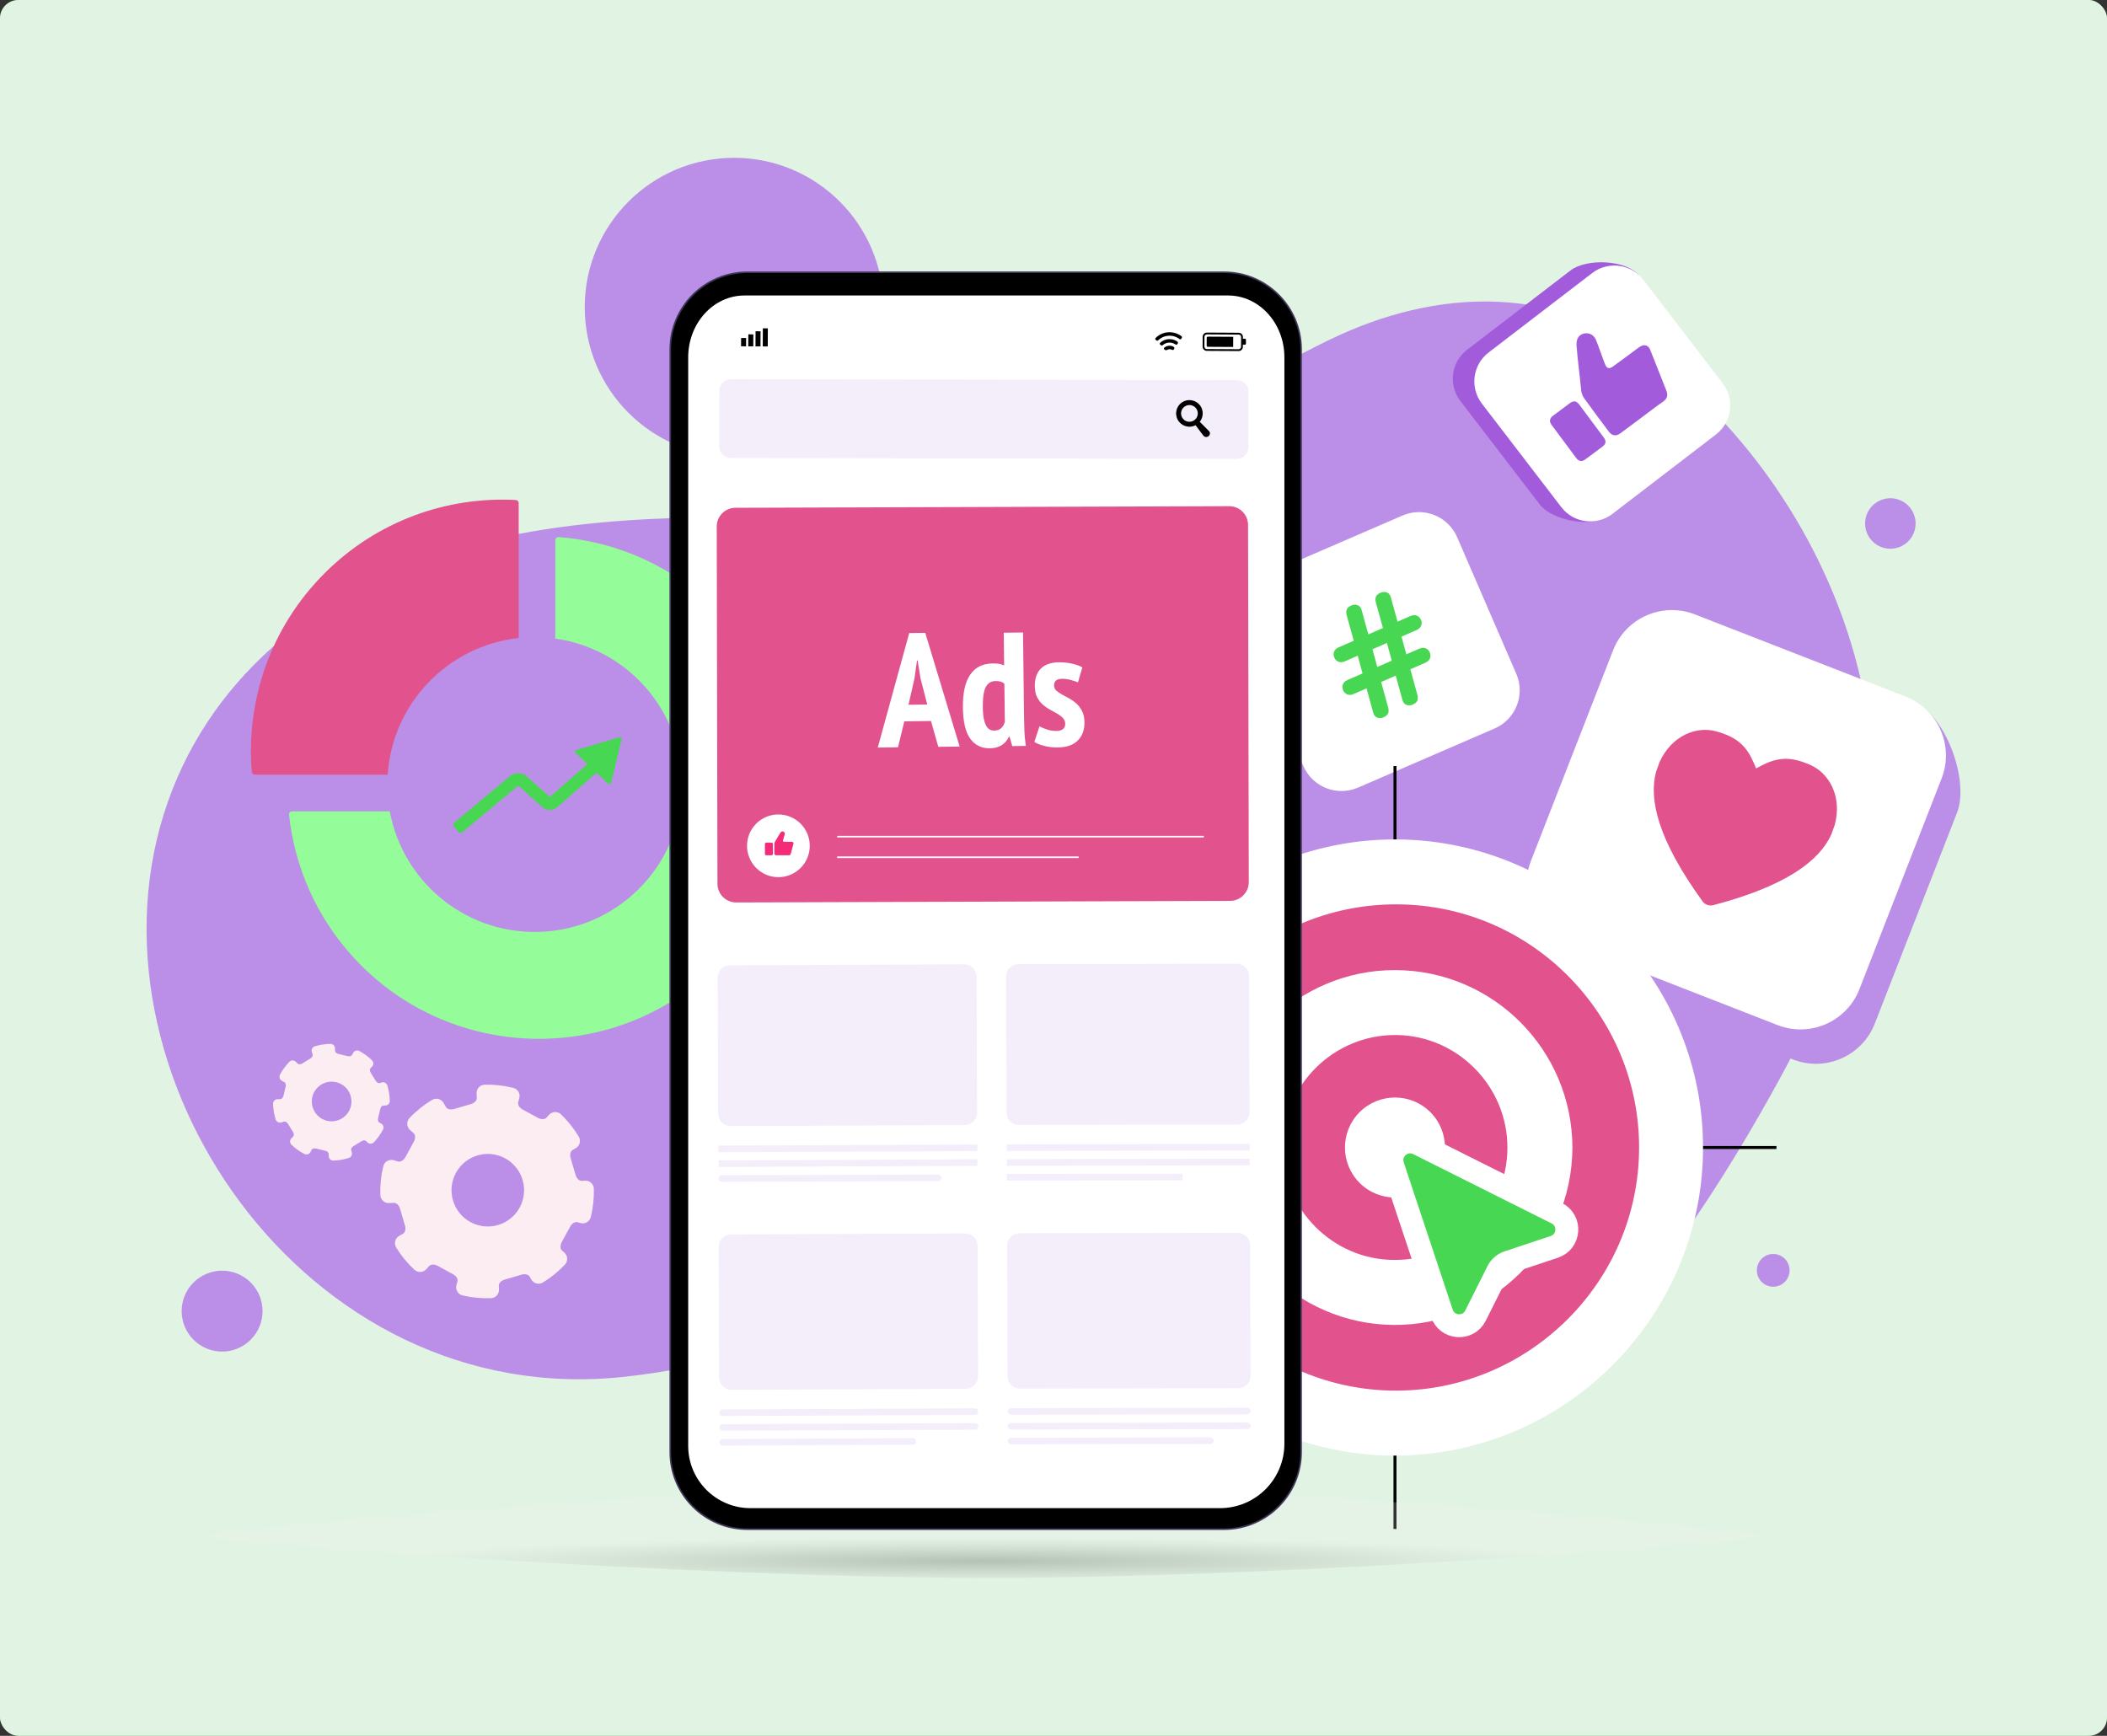 <svg width="460" height="379" viewBox="0 0 460 379" fill="none" xmlns="http://www.w3.org/2000/svg">
<rect x="0" y="0" width="460" height="379" fill="#333333" stroke="none"/>
<rect width="460" height="379" rx="4" fill="#38AC41"/>
<rect width="460" height="379" rx="4" fill="white" fill-opacity="0.85"/>
<path d="M347.147 294.436C317.34 325.807 276.956 307.277 242.058 295.997C223.701 290.063 206.167 288.144 186.935 291.095C169.925 293.702 153.419 298.759 136.263 300.616C66.187 308.201 16.146 233.431 36.63 175.122C46.664 146.557 71.368 127.386 101.936 119.161C132.348 110.978 163.128 113.219 194.295 112.919C229.912 112.577 259.938 89.01 289.893 74.358C314.021 62.556 340.011 62.083 361.711 78.767C394.1 103.669 414.483 147.93 407.42 186.632C403.795 206.489 394.562 225.191 384.458 242.853C374.032 261.078 362.084 279.068 347.148 294.436H347.147Z" fill="#BB8FE7"/>
<path d="M160.278 99.696C178.292 99.696 192.895 85.092 192.895 67.078C192.895 49.064 178.292 34.461 160.278 34.461C142.264 34.461 127.66 49.064 127.66 67.078C127.66 85.092 142.264 99.696 160.278 99.696Z" fill="#BB8FE7"/>
<path d="M54.734 292.517C58.182 289.068 58.182 283.477 54.734 280.028C51.285 276.579 45.693 276.579 42.245 280.028C38.796 283.477 38.796 289.068 42.245 292.517C45.693 295.966 51.285 295.966 54.734 292.517Z" fill="#BB8FE7"/>
<path d="M414.84 119.382C417.646 118.201 418.964 114.969 417.783 112.162C416.602 109.355 413.369 108.037 410.563 109.218C407.756 110.399 406.438 113.632 407.619 116.439C408.8 119.245 412.033 120.563 414.84 119.382Z" fill="#BB8FE7"/>
<path d="M387.263 280.94C389.235 280.867 390.774 279.208 390.7 277.236C390.627 275.264 388.968 273.726 386.996 273.799C385.024 273.873 383.486 275.531 383.559 277.503C383.633 279.475 385.291 281.014 387.263 280.94Z" fill="#BB8FE7"/>
<path d="M121.243 117.924V139.432C136.889 141.618 148.931 155.052 148.931 171.3C148.931 189.074 134.522 203.482 116.749 203.482C100.972 203.482 87.85 192.129 85.099 177.149H63.763C63.37 177.149 63.059 177.489 63.102 177.881C64.317 189.2 69.042 200.214 77.279 209.156C98.869 232.593 136.084 232.723 157.832 209.433C177.933 187.908 177.49 154.157 156.503 133.17C146.871 123.537 134.551 118.236 121.957 117.26C121.571 117.23 121.244 117.537 121.244 117.924H121.243Z" fill="#95FC9A"/>
<path d="M70.859 125.166C58.98 137.045 53.685 153.012 54.969 168.538C54.998 168.883 55.288 169.147 55.633 169.147H84.639C85.67 153.544 97.82 140.982 113.239 139.31V109.835C113.239 109.482 112.964 109.188 112.611 109.17C97.6 108.372 82.326 113.702 70.859 125.168V125.166Z" fill="#E2538E"/>
<path d="M135.217 160.967L130.529 162.362L125.842 163.757C125.556 163.842 125.468 164.206 125.685 164.412L128.238 166.826L120.05 174.011L114.977 169.499C114.48 169.058 113.842 168.809 113.178 168.798C112.514 168.787 111.867 169.016 111.356 169.442L99.142 179.64C98.915 179.83 98.884 180.168 99.074 180.396L100.148 181.683C100.338 181.91 100.677 181.941 100.904 181.751L113.118 171.553C113.128 171.545 113.14 171.545 113.149 171.553L118.429 176.25C119.346 177.065 120.733 177.07 121.656 176.26L130.244 168.725L132.79 171.134C133.007 171.34 133.366 171.233 133.435 170.942L134.571 166.185L135.707 161.428C135.776 161.137 135.504 160.881 135.218 160.966L135.217 160.967Z" fill="#48D753"/>
<path d="M324.281 164.074L294.459 176.983C289.856 178.976 284.508 176.859 282.516 172.256L269.607 142.434C267.614 137.831 270.749 128.212 275.352 126.219L304.156 117.583C308.759 115.59 314.107 117.707 316.099 122.31L331.415 148.553C333.408 153.156 328.884 162.081 324.281 164.074Z" fill="#BB8FE7"/>
<path d="M326.306 159.056L296.484 171.965C291.881 173.958 286.533 171.841 284.542 167.238L271.633 137.416C269.64 132.813 271.757 127.465 276.36 125.473L306.182 112.564C310.785 110.571 316.133 112.688 318.124 117.291L331.033 147.113C333.026 151.716 330.909 157.064 326.306 159.056Z" fill="white"/>
<path d="M345.428 213.384L391.437 231.325C398.539 234.094 406.541 230.582 409.311 223.48L427.251 177.472C430.021 170.37 424.726 155.938 417.624 153.168L373.4 141.658C366.298 138.888 358.295 142.4 355.526 149.502L333.73 190.209C330.961 197.311 338.328 210.614 345.429 213.383L345.428 213.384Z" fill="#BB8FE7"/>
<path d="M342.069 205.877L388.077 223.818C395.179 226.587 403.181 223.075 405.951 215.974L423.891 169.965C426.661 162.863 423.149 154.861 416.047 152.092L370.039 134.151C362.937 131.382 354.934 134.893 352.165 141.995L334.224 188.004C331.455 195.106 334.967 203.108 342.069 205.877Z" fill="white"/>
<path d="M395.482 167.139C394.886 166.862 394.32 166.628 393.779 166.436C389.446 164.888 386.732 165.929 383.389 167.778C381.975 164.229 380.533 161.704 376.202 160.157C375.661 159.964 375.075 159.785 374.438 159.623C370.565 158.632 365.063 160.351 362.297 166.425L361.552 168.51C359.949 174.504 361.896 183.253 371.702 196.8C372.231 197.53 373.172 197.866 374.043 197.637C390.212 193.37 397.263 187.833 399.82 182.182L400.565 180.097C402.273 173.646 399.105 168.829 395.481 167.14L395.482 167.139Z" fill="#E2538E"/>
<path d="M342.894 59.035L320.289 76.373C316.8 79.05 316.14 84.048 318.816 87.537L336.155 110.142C338.831 113.631 347.535 115.333 351.025 112.657L369.925 94.276C373.414 91.6 374.073 86.602 371.397 83.113L357.827 60.189C355.15 56.7 346.384 56.358 342.895 59.034L342.894 59.035Z" fill="#A25BDB"/>
<path d="M347.601 59.623L324.996 76.961C321.507 79.637 320.847 84.636 323.524 88.125L340.862 110.73C343.538 114.219 348.537 114.879 352.026 112.202L374.631 94.864C378.12 92.188 378.779 87.189 376.103 83.701L358.765 61.095C356.089 57.606 351.09 56.947 347.601 59.623Z" fill="white"/>
<path d="M296.419 143.167L293.564 144.411C292.468 144.889 291.637 144.341 291.303 143.576C290.969 142.811 291.134 141.827 292.228 141.35L295.548 139.902L294.038 134.448C293.704 133.227 294.035 132.628 295.031 132.194C295.828 131.846 296.78 132.038 297.115 132.803C297.324 133.282 297.226 133.058 297.382 133.598L298.735 138.512L301.921 137.122L300.411 131.668C300.077 130.447 300.408 129.848 301.404 129.414C302.201 129.066 303.153 129.258 303.488 130.023C303.697 130.502 303.599 130.278 303.755 130.818L305.108 135.733L307.962 134.488C309.058 134.01 309.889 134.558 310.224 135.323C310.558 136.089 310.393 137.072 309.298 137.549L305.979 138.998L307.034 142.865L309.888 141.62C310.984 141.143 311.815 141.691 312.149 142.456C312.484 143.221 312.319 144.204 311.224 144.682L307.904 146.13L309.414 151.584C309.75 152.805 309.418 153.404 308.422 153.839C307.625 154.187 306.672 153.995 306.338 153.23C306.129 152.751 306.226 152.974 306.071 152.435L304.717 147.521L301.53 148.911L303.04 154.365C303.375 155.586 303.043 156.185 302.047 156.62C301.25 156.968 300.298 156.776 299.963 156.011C299.754 155.532 299.852 155.755 299.696 155.216L298.342 150.301L295.488 151.546C294.392 152.024 293.561 151.476 293.226 150.711C292.892 149.946 293.057 148.962 294.152 148.485L297.471 147.036L296.416 143.169L296.419 143.167ZM300.693 145.63L303.847 144.255L302.792 140.387L299.638 141.763L300.693 145.63Z" fill="#48D753"/>
<path d="M358.261 91.258C356.756 92.378 355.253 93.501 353.745 94.619C352.82 95.304 351.932 95.169 351.238 94.239C349.444 91.832 347.628 89.443 345.88 87.002C345.511 86.486 345.254 85.797 345.197 85.165C344.952 82.436 344.384 78.264 344.2 75.53C344.11 74.206 344.499 73.365 345.376 72.973C346.575 72.438 347.885 72.936 348.414 74.175C348.957 75.441 349.866 78.164 350.381 79.442C350.788 80.451 351.257 80.645 352.137 80.022C353.796 78.847 355.907 77.242 357.545 76.036C357.766 75.872 357.992 75.709 358.238 75.585C359.093 75.153 359.905 75.452 360.254 76.33C361.425 79.275 362.59 82.222 363.754 85.168C364.185 86.257 364.089 86.993 363.041 87.719C361.582 88.731 359.686 90.198 358.261 91.26V91.258Z" fill="#A25BDB"/>
<path d="M347.48 91.96C348.364 93.148 349.252 94.332 350.131 95.524C350.731 96.338 350.64 96.93 349.829 97.536C348.596 98.458 347.361 99.378 346.123 100.295C345.371 100.853 344.693 100.767 344.13 100.015C342.332 97.613 340.539 95.205 338.754 92.794C338.177 92.015 338.29 91.342 339.073 90.757C340.29 89.846 341.51 88.939 342.731 88.033C343.557 87.42 344.165 87.512 344.791 88.35C345.69 89.552 346.584 90.757 347.48 91.961V91.96Z" fill="#A25BDB"/>
<path d="M83.179 245.293L82.829 245.116C82.563 244.981 82.44 244.574 82.54 244.154L83.026 242.107C83.127 241.686 83.42 241.377 83.72 241.378H84.1C84.658 241.381 85.113 240.924 85.1 240.365C85.074 239.217 84.892 238.094 84.57 237.019C84.409 236.482 83.838 236.181 83.305 236.356L82.924 236.482C82.64 236.575 82.266 236.374 82.04 236.006L80.936 234.215C80.709 233.846 80.698 233.42 80.911 233.21L81.211 232.912C81.609 232.517 81.602 231.874 81.198 231.485C80.387 230.702 79.466 230.022 78.453 229.472C77.961 229.205 77.346 229.4 77.092 229.899L76.883 230.312C76.748 230.578 76.341 230.701 75.921 230.601L73.874 230.114C73.453 230.014 73.144 229.721 73.145 229.421L73.147 228.921C73.15 228.364 72.695 227.912 72.139 227.921C70.976 227.94 69.837 228.12 68.749 228.442C68.21 228.602 67.907 229.174 68.083 229.708L68.25 230.217C68.343 230.502 68.142 230.876 67.775 231.102L65.983 232.206C65.615 232.433 65.188 232.443 64.978 232.231L64.585 231.835C64.189 231.437 63.544 231.444 63.155 231.849C62.365 232.672 61.68 233.608 61.128 234.638C60.865 235.129 61.061 235.741 61.558 235.994L62.079 236.258C62.345 236.393 62.468 236.8 62.368 237.219L61.881 239.267C61.781 239.687 61.488 239.997 61.188 239.996L60.618 239.993C60.057 239.991 59.603 240.451 59.617 241.012C59.648 242.181 59.842 243.323 60.178 244.414C60.343 244.948 60.911 245.244 61.442 245.07L61.986 244.892C62.269 244.799 62.644 245 62.87 245.367L63.974 247.159C64.201 247.527 64.212 247.953 63.999 248.164L63.628 248.532C63.227 248.93 63.237 249.581 63.65 249.968C64.478 250.744 65.415 251.415 66.447 251.954C66.938 252.211 67.544 252.013 67.794 251.52L68.026 251.063C68.161 250.797 68.568 250.674 68.987 250.774L71.035 251.261C71.456 251.361 71.765 251.654 71.764 251.954V252.403C71.76 252.966 72.223 253.422 72.786 253.404C73.939 253.366 75.067 253.171 76.143 252.835C76.675 252.669 76.969 252.102 76.797 251.572L76.66 251.157C76.567 250.873 76.768 250.499 77.135 250.273L78.927 249.169C79.295 248.941 79.722 248.931 79.932 249.144L80.205 249.419C80.602 249.819 81.252 249.81 81.638 249.4C82.408 248.584 83.074 247.661 83.613 246.647C83.874 246.156 83.677 245.547 83.181 245.296L83.179 245.293ZM71.402 244.71C69.076 244.158 67.638 241.824 68.191 239.498C68.743 237.172 71.077 235.733 73.403 236.286C75.729 236.838 77.167 239.172 76.615 241.498C76.062 243.824 73.728 245.263 71.402 244.71Z" fill="#FBEDF1"/>
<path d="M123.224 273.513L122.691 273.031C122.285 272.665 122.265 271.888 122.642 271.194L124.484 267.813C124.863 267.117 125.53 266.713 126.058 266.859L126.727 267.044C127.713 267.315 128.735 266.725 128.98 265.733C129.485 263.693 129.703 261.621 129.651 259.57C129.625 258.543 128.76 257.738 127.734 257.791L127.001 257.828C126.455 257.857 125.892 257.321 125.668 256.564L124.578 252.872C124.355 252.112 124.54 251.354 125.016 251.084L125.69 250.702C126.582 250.197 126.879 249.057 126.354 248.177C125.297 246.406 123.998 244.762 122.473 243.303C121.733 242.594 120.552 242.644 119.865 243.405L119.299 244.033C118.933 244.438 118.155 244.459 117.462 244.081L114.081 242.24C113.385 241.861 112.98 241.194 113.127 240.666L113.37 239.786C113.641 238.804 113.056 237.787 112.07 237.535C110.007 237.011 107.91 236.781 105.833 236.827C104.804 236.85 103.996 237.716 104.048 238.744L104.098 239.723C104.126 240.268 103.591 240.832 102.834 241.056L99.141 242.145C98.382 242.369 97.624 242.184 97.354 241.708L96.85 240.82C96.344 239.926 95.201 239.631 94.321 240.159C92.531 241.234 90.872 242.557 89.402 244.111C88.7 244.852 88.753 246.029 89.511 246.712L90.303 247.427C90.709 247.793 90.73 248.571 90.352 249.264L88.511 252.645C88.132 253.341 87.465 253.746 86.937 253.599L85.932 253.322C84.943 253.049 83.92 253.643 83.677 254.639C83.171 256.718 82.962 258.829 83.033 260.916C83.068 261.937 83.929 262.734 84.95 262.681L85.995 262.628C86.54 262.6 87.104 263.135 87.328 263.892L88.417 267.585C88.641 268.344 88.456 269.102 87.98 269.372L87.149 269.844C86.249 270.354 85.955 271.509 86.497 272.39C87.586 274.159 88.92 275.794 90.482 277.241C91.225 277.93 92.391 277.873 93.07 277.121L93.698 276.425C94.064 276.019 94.842 275.999 95.535 276.376L98.916 278.218C99.612 278.596 100.017 279.264 99.87 279.791L99.652 280.582C99.378 281.575 99.978 282.602 100.978 282.839C103.033 283.326 105.118 283.523 107.18 283.447C108.199 283.41 108.992 282.549 108.94 281.53L108.899 280.732C108.871 280.187 109.406 279.623 110.163 279.399L113.856 278.31C114.615 278.086 115.373 278.271 115.643 278.747L115.993 279.365C116.502 280.263 117.654 280.557 118.534 280.018C120.283 278.948 121.905 277.638 123.342 276.105C124.037 275.363 123.983 274.192 123.228 273.51L123.224 273.513ZM102.709 266.829C98.866 264.736 97.448 259.926 99.54 256.083C101.633 252.241 106.443 250.823 110.286 252.915C114.128 255.008 115.546 259.818 113.454 263.66C111.361 267.503 106.551 268.92 102.709 266.829Z" fill="#FBEDF1"/>
<path d="M304.877 167.264H304.227V333.833H304.877V167.264Z" fill="black"/>
<path d="M387.836 250.224H221.266V250.874H387.836V250.224Z" fill="black"/>
<path d="M304.549 305.544C334.921 305.544 359.543 280.922 359.543 250.55C359.543 220.177 334.921 195.556 304.549 195.556C274.176 195.556 249.555 220.177 249.555 250.55C249.555 280.922 274.176 305.544 304.549 305.544Z" fill="#E2538E"/>
<path d="M304.538 317.82C267.387 317.8 237.172 287.529 237.293 250.277C237.415 212.836 268.174 183.16 304.757 183.28C341.558 183.4 371.833 213.523 371.807 250.614C371.781 287.241 341.961 317.758 304.538 317.82ZM251.656 250.532C251.701 280.169 275.97 303.748 304.97 303.632C333.803 303.518 357.677 280 357.847 250.836C358.016 221.821 334.508 197.526 304.906 197.458C275.519 197.393 251.638 221.277 251.656 250.531V250.532Z" fill="white"/>
<path d="M343.289 250.603C343.195 272.285 325.464 289.443 304.269 289.287C282.981 289.13 265.719 271.662 265.809 250.381C265.899 229.082 283.376 211.705 304.694 211.812C326.016 211.918 343.258 229.251 343.289 250.603ZM304.531 275.093C318.022 275.131 329.073 264.125 329.102 250.622C329.132 237.143 318.157 226.072 304.757 225.986C291.03 225.899 280.081 237.08 279.981 250.354C279.879 263.978 291.056 275.165 304.53 275.093H304.531Z" fill="white"/>
<path d="M312.271 258.271C316.535 254.007 316.535 247.094 312.271 242.83C308.007 238.567 301.094 238.567 296.83 242.83C292.566 247.094 292.566 254.007 296.83 258.271C301.094 262.535 308.007 262.535 312.271 258.271Z" fill="white"/>
<path d="M304.088 254.581L314.781 286.734C315.902 290.103 320.537 290.436 322.128 287.261L326.975 277.582C327.448 276.637 328.278 275.919 329.281 275.584L339.342 272.239C342.712 271.118 343.045 266.483 339.87 264.892L309.655 249.759C306.48 248.168 302.967 251.21 304.088 254.58V254.581Z" fill="#48D753" stroke="white" stroke-width="5" stroke-miterlimit="10"/>
<g opacity="0.2">
<path d="M384.341 335.419C384.341 336.609 282.081 344.539 215.975 344.539C149.87 344.539 44.812 336.609 44.812 335.419C44.812 334.228 149.965 324.47 216.071 324.47C282.176 324.47 384.34 334.228 384.34 335.419H384.341Z" fill="url(#paint0_radial_431_53301)"/>
</g>
<path d="M267.213 59.274H163.175C153.778 59.274 146.16 66.892 146.16 76.29V317.041C146.16 326.438 153.778 334.056 163.175 334.056H267.213C276.61 334.056 284.228 326.438 284.228 317.041V76.29C284.228 66.892 276.61 59.274 267.213 59.274Z" fill="#3F385B"/>
<path d="M163.175 59.615C153.981 59.615 146.5 67.096 146.5 76.291V317.042C146.5 326.236 153.981 333.717 163.175 333.717H267.213C276.407 333.717 283.889 326.236 283.889 317.042V76.291C283.889 67.096 276.409 59.615 267.213 59.615H163.175Z" fill="black"/>
<path d="M246.255 64.515H268.115C274.905 64.515 280.409 70.564 280.409 78.027V315.223C280.409 322.993 274.111 329.292 266.341 329.292H163.846C156.335 329.292 150.246 323.203 150.246 315.692V78.027C150.246 70.565 155.751 64.515 162.54 64.515H183.699" fill="white"/>
<path d="M271.784 73.954L271.353 73.951L271.356 73.578C271.359 73.072 270.95 72.659 270.444 72.655L263.486 72.614C262.981 72.611 262.567 73.02 262.563 73.526L262.551 75.684C262.547 76.19 262.957 76.603 263.463 76.607L270.42 76.648C270.926 76.651 271.34 76.242 271.343 75.736L271.346 75.261L271.776 75.263C271.905 75.263 272.009 75.161 272.009 75.032L272.014 74.186C272.014 74.058 271.912 73.954 271.783 73.954H271.784ZM270.943 75.734C270.942 76.019 270.708 76.251 270.421 76.249L263.464 76.208C263.178 76.207 262.946 75.972 262.949 75.686L262.961 73.528C262.962 73.243 263.197 73.011 263.483 73.013L270.441 73.054C270.726 73.055 270.958 73.29 270.956 73.576L270.943 75.734Z" fill="black"/>
<path d="M263.727 73.504L269.236 73.536L269.223 75.754L263.713 75.722C263.56 75.721 263.437 75.596 263.438 75.442L263.448 73.781C263.448 73.627 263.573 73.504 263.727 73.505L263.727 73.504Z" fill="black"/>
<path d="M162.891 73.797L161.801 73.791L161.79 75.613L162.88 75.62L162.891 73.797Z" fill="black"/>
<path d="M164.469 73.008L163.379 73.002L163.363 75.621L164.454 75.628L164.469 73.008Z" fill="black"/>
<path d="M166.047 72.334L164.957 72.327L164.937 75.631L166.028 75.637L166.047 72.334Z" fill="black"/>
<path d="M167.637 71.696L166.547 71.689L166.523 75.64L167.614 75.646L167.637 71.696Z" fill="black"/>
<path d="M257.478 74.005C255.958 72.902 254.008 73.152 252.876 74.292C252.775 74.392 252.619 74.418 252.518 74.343C252.44 74.281 252.359 74.222 252.278 74.163C252.175 74.09 252.183 73.919 252.309 73.79C253.688 72.373 256.039 72.071 257.864 73.35C258.027 73.465 258.097 73.659 258.024 73.763C257.968 73.846 257.91 73.928 257.852 74.01C257.777 74.112 257.611 74.102 257.477 74.005H257.478Z" fill="black"/>
<path d="M256.614 75.195C255.699 74.586 254.565 74.718 253.86 75.351C253.756 75.444 253.6 75.468 253.499 75.392C253.42 75.33 253.34 75.271 253.259 75.213C253.154 75.143 253.17 74.96 253.315 74.826C254.258 73.943 255.759 73.761 256.965 74.52C257.148 74.635 257.231 74.84 257.159 74.945C257.105 75.029 257.048 75.112 256.99 75.194C256.915 75.296 256.749 75.285 256.615 75.195H256.614Z" fill="black"/>
<path d="M255.85 76.368C255.487 76.183 255.075 76.217 254.772 76.41C254.657 76.48 254.505 76.499 254.401 76.425C254.323 76.363 254.242 76.304 254.158 76.247C254.049 76.183 254.085 75.969 254.289 75.822C254.799 75.458 255.486 75.379 256.092 75.644C256.333 75.747 256.458 75.985 256.387 76.092C256.336 76.179 256.283 76.264 256.226 76.347C256.15 76.45 255.984 76.434 255.848 76.367L255.85 76.368Z" fill="black"/>
<path d="M270.019 100.201L159.532 100.001C158.144 99.999 157.021 98.871 157.023 97.482L157.047 85.296C157.05 83.908 158.177 82.785 159.567 82.787L270.053 82.987C271.441 82.99 272.564 84.117 272.562 85.505L272.538 97.691C272.536 99.079 271.408 100.203 270.02 100.2L270.019 100.201Z" fill="#F4EEFB"/>
<path d="M263.979 94.154L263.97 94.144L261.966 92.131C261.955 92.118 261.943 92.107 261.929 92.096C262.053 91.943 262.161 91.778 262.253 91.602C262.426 91.269 262.531 90.91 262.567 90.535C262.602 90.16 262.564 89.787 262.456 89.427C262.344 89.055 262.161 88.712 261.911 88.411C261.431 87.832 260.757 87.466 260.011 87.38C259.626 87.336 259.243 87.366 258.871 87.473C258.485 87.585 258.133 87.771 257.821 88.028C257.52 88.278 257.276 88.579 257.096 88.926C256.923 89.259 256.818 89.618 256.782 89.994C256.747 90.369 256.785 90.742 256.893 91.101C257.005 91.474 257.188 91.816 257.438 92.117C257.918 92.696 258.592 93.062 259.338 93.148C259.723 93.193 260.107 93.162 260.478 93.055C260.667 93.001 260.849 92.928 261.021 92.838C261.032 92.86 261.046 92.88 261.06 92.899L262.75 95.155L262.761 95.167C262.885 95.308 263.053 95.39 263.233 95.412C263.44 95.436 263.66 95.379 263.842 95.237C264.017 95.099 264.13 94.9 264.149 94.689C264.167 94.492 264.107 94.302 263.979 94.156V94.154ZM259.464 92.079C259.013 92.026 258.581 91.807 258.268 91.429C257.624 90.652 257.732 89.5 258.509 88.856C258.909 88.524 259.409 88.392 259.887 88.448C260.338 88.5 260.77 88.719 261.083 89.097C261.728 89.874 261.62 91.026 260.842 91.67C260.442 92.002 259.943 92.134 259.464 92.079Z" fill="black"/>
<path d="M210.64 245.645L159.484 245.869C158 245.875 156.794 244.675 156.788 243.193L156.684 213.466C156.678 211.983 157.877 210.777 159.36 210.771L210.516 210.547C212 210.541 213.206 211.741 213.212 213.223L213.316 242.949C213.322 244.433 212.122 245.639 210.64 245.645Z" fill="#F4EEFB"/>
<path d="M270.125 245.514L222.449 245.604C220.965 245.61 219.759 244.41 219.753 242.928L219.648 213.201C219.643 211.718 220.841 210.512 222.325 210.506L270.001 210.416C271.485 210.41 272.691 211.61 272.696 213.092L272.801 242.819C272.807 244.302 271.607 245.508 270.125 245.514Z" fill="#F4EEFB"/>
<path d="M213.372 249.888L156.844 250.135L156.85 251.575L213.379 251.328L213.372 249.888Z" fill="#F4EEFB"/>
<path d="M272.835 251.207L219.786 251.316L219.781 249.876L272.83 249.767L272.835 251.207Z" fill="#F4EEFB"/>
<path d="M213.384 253.113L156.855 253.359L156.862 254.8L213.39 254.553L213.384 253.113Z" fill="#F4EEFB"/>
<path d="M272.843 254.433L219.794 254.542L219.789 253.101L272.837 252.992L272.843 254.433Z" fill="#F4EEFB"/>
<path d="M204.823 257.896L157.579 258.029C157.181 258.031 156.858 257.71 156.855 257.312C156.854 256.914 157.175 256.591 157.573 256.589L204.817 256.456C205.215 256.455 205.538 256.776 205.54 257.173C205.541 257.571 205.221 257.894 204.823 257.896Z" fill="#F4EEFB"/>
<path d="M258.148 257.708L219.805 257.765L219.801 256.324L258.144 256.268L258.148 257.708Z" fill="#F4EEFB"/>
<path d="M210.85 303.239L159.694 303.463C158.21 303.469 157.004 302.27 156.999 300.787L156.898 272.226C156.893 270.742 158.092 269.536 159.575 269.531L210.731 269.307C212.214 269.301 213.421 270.5 213.426 271.983L213.526 300.544C213.532 302.028 212.334 303.234 210.85 303.239Z" fill="#F4EEFB"/>
<path d="M270.343 303.109L222.667 303.198C221.183 303.204 219.977 302.005 219.971 300.522L219.871 271.961C219.865 270.477 221.064 269.271 222.547 269.266L270.224 269.176C271.707 269.17 272.913 270.369 272.919 271.852L273.019 300.413C273.025 301.897 271.827 303.103 270.343 303.109Z" fill="#F4EEFB"/>
<path d="M212.859 308.937L157.77 309.175C157.372 309.176 157.049 308.856 157.047 308.458C157.046 308.06 157.366 307.737 157.764 307.735L212.853 307.496C213.251 307.495 213.574 307.816 213.576 308.213C213.577 308.611 213.256 308.934 212.859 308.937Z" fill="#F4EEFB"/>
<path d="M272.324 308.803L220.715 308.906C220.317 308.907 219.994 308.587 219.992 308.189C219.991 307.791 220.312 307.468 220.71 307.466L272.318 307.362C272.716 307.361 273.039 307.682 273.041 308.08C273.042 308.478 272.722 308.8 272.324 308.803Z" fill="#F4EEFB"/>
<path d="M212.87 312.161L157.782 312.4C157.384 312.401 157.061 312.08 157.059 311.682C157.057 311.285 157.378 310.961 157.776 310.959L212.865 310.721C213.263 310.72 213.585 311.04 213.588 311.438C213.589 311.836 213.268 312.159 212.87 312.161Z" fill="#F4EEFB"/>
<path d="M272.336 312.03L220.727 312.134C220.329 312.135 220.006 311.814 220.004 311.416C220.003 311.018 220.323 310.696 220.721 310.693L272.33 310.59C272.728 310.589 273.051 310.909 273.053 311.307C273.054 311.705 272.734 312.028 272.336 312.03Z" fill="#F4EEFB"/>
<path d="M199.272 315.435L157.793 315.626C157.395 315.627 157.073 315.306 157.07 314.908C157.069 314.51 157.39 314.187 157.788 314.185L199.266 313.994C199.664 313.993 199.987 314.314 199.989 314.711C199.99 315.109 199.669 315.433 199.272 315.435Z" fill="#F4EEFB"/>
<path d="M264.246 315.283L220.739 315.358C220.341 315.359 220.018 315.039 220.016 314.641C220.014 314.243 220.335 313.919 220.733 313.918L264.24 313.843C264.638 313.842 264.961 314.162 264.964 314.56C264.965 314.958 264.644 315.282 264.246 315.283Z" fill="#F4EEFB"/>
<path d="M268.557 196.699L160.741 197.045C158.482 197.052 156.644 195.228 156.636 192.968L156.477 114.975C156.469 112.716 158.293 110.878 160.553 110.87L268.369 110.524C270.628 110.516 272.467 112.341 272.475 114.601L272.634 192.594C272.642 194.853 270.817 196.691 268.557 196.699Z" fill="#E2538E"/>
<path d="M203.261 157.425L197.43 157.496L196.049 163.168L191.633 163.221L198.503 138.222L202.001 138.18L209.512 163.004L204.848 163.061L203.259 157.425H203.261ZM198.34 153.88L202.44 153.83L200.956 148.087L200.343 144.207L200.202 144.21L199.649 148.14L198.34 153.881V153.88Z" fill="white"/>
<path d="M223.57 156.613C223.582 157.602 223.605 158.591 223.641 159.581C223.676 160.57 223.784 161.665 223.964 162.864L220.996 162.901L220.406 160.858L220.265 160.86C219.484 162.519 218.092 163.36 216.09 163.385C214.3 163.406 212.883 162.717 211.842 161.316C210.8 159.915 210.259 157.624 210.221 154.443C210.183 151.334 210.707 148.966 211.795 147.338C212.882 145.711 214.522 144.884 216.713 144.858C217.278 144.851 217.75 144.88 218.127 144.946C218.505 145.012 218.872 145.126 219.227 145.286L219.14 138.148L223.346 138.097L223.571 156.613H223.57ZM217.032 159.52C217.667 159.512 218.172 159.347 218.545 159.024C218.918 158.701 219.194 158.233 219.376 157.618L219.275 149.278C219.036 149.068 218.77 148.918 218.474 148.827C218.179 148.738 217.796 148.694 217.324 148.7C216.381 148.711 215.68 149.145 215.219 149.998C214.758 150.852 214.542 152.363 214.568 154.53C214.587 156.156 214.798 157.396 215.197 158.251C215.596 159.106 216.207 159.529 217.033 159.518L217.032 159.52Z" fill="white"/>
<path d="M232.558 158.023C232.553 157.528 232.388 157.112 232.066 156.775C231.744 156.437 231.334 156.124 230.835 155.836C230.337 155.547 229.808 155.254 229.251 154.953C228.693 154.655 228.166 154.284 227.665 153.842C227.165 153.401 226.753 152.863 226.426 152.231C226.1 151.599 225.932 150.799 225.92 149.833C225.9 148.185 226.332 146.907 227.216 146.001C228.101 145.095 229.414 144.631 231.158 144.61C232.195 144.598 233.174 144.698 234.094 144.911C235.015 145.123 235.75 145.391 236.295 145.714L235.345 148.977C234.895 148.794 234.351 148.618 233.712 148.45C233.073 148.28 232.448 148.199 231.837 148.207C230.682 148.221 230.111 148.712 230.122 149.677C230.128 150.125 230.292 150.495 230.613 150.785C230.935 151.076 231.345 151.359 231.843 151.635C232.341 151.911 232.869 152.2 233.427 152.499C233.984 152.799 234.513 153.175 235.014 153.628C235.514 154.082 235.927 154.636 236.253 155.291C236.58 155.947 236.749 156.758 236.76 157.724C236.78 159.35 236.301 160.663 235.323 161.664C234.346 162.666 232.879 163.179 230.925 163.202C229.958 163.214 229.009 163.108 228.076 162.884C227.142 162.66 226.391 162.363 225.82 161.993L226.945 158.587C227.443 158.863 228.017 159.104 228.667 159.308C229.317 159.512 229.996 159.61 230.703 159.601C231.245 159.594 231.691 159.466 232.041 159.213C232.391 158.962 232.564 158.565 232.557 158.023H232.558Z" fill="white"/>
<path d="M174.781 189.516C177.454 186.842 177.454 182.507 174.781 179.834C172.107 177.16 167.772 177.16 165.099 179.834C162.425 182.507 162.425 186.842 165.099 189.516C167.772 192.189 172.107 192.189 174.781 189.516Z" fill="white"/>
<path d="M170.784 186.739C170.348 186.739 169.912 186.739 169.476 186.739C169.209 186.739 169.061 186.59 169.061 186.32C169.061 185.622 169.053 184.925 169.067 184.227C169.069 184.08 169.117 183.916 169.194 183.79C169.527 183.247 170 182.39 170.346 181.855C170.513 181.596 170.701 181.492 170.92 181.541C171.218 181.608 171.393 181.882 171.32 182.187C171.245 182.498 171.037 183.131 170.955 183.442C170.89 183.686 170.951 183.787 171.202 183.793C171.675 183.805 172.291 183.799 172.764 183.801C172.827 183.801 172.893 183.801 172.956 183.814C173.175 183.852 173.285 184.021 173.229 184.232C173.039 184.944 172.847 185.654 172.654 186.366C172.584 186.628 172.464 186.752 172.168 186.742C171.755 186.729 171.198 186.739 170.786 186.739H170.784Z" fill="#F52A78"/>
<path d="M168.737 185.373C168.737 185.717 168.737 186.062 168.737 186.405C168.737 186.641 168.637 186.738 168.401 186.738C168.043 186.738 167.685 186.738 167.327 186.738C167.109 186.738 166.995 186.628 166.994 186.41C166.992 185.712 166.992 185.015 166.994 184.317C166.994 184.092 167.109 183.981 167.336 183.981C167.69 183.981 168.043 183.981 168.396 183.981C168.634 183.981 168.736 184.084 168.736 184.327C168.736 184.676 168.736 185.025 168.736 185.373H168.737Z" fill="#F52A78"/>
<path d="M262.822 182.505H182.777V182.846H262.822V182.505Z" fill="white"/>
<path d="M235.491 187.001H182.777V187.342H235.491V187.001Z" fill="white"/>
<defs>
<radialGradient id="paint0_radial_431_53301" cx="0" cy="0" r="1" gradientUnits="userSpaceOnUse" gradientTransform="translate(214.633 340.857) scale(129.808 5.277)">
<stop/>
<stop offset="0.22" stop-color="#3F3F3F"/>
<stop offset="0.5" stop-color="#8C8C8C"/>
<stop offset="0.73" stop-color="#C4C4C4"/>
<stop offset="0.91" stop-color="#E7E7E7"/>
<stop offset="1" stop-color="#F5F5F5"/>
</radialGradient>
</defs>
</svg>
